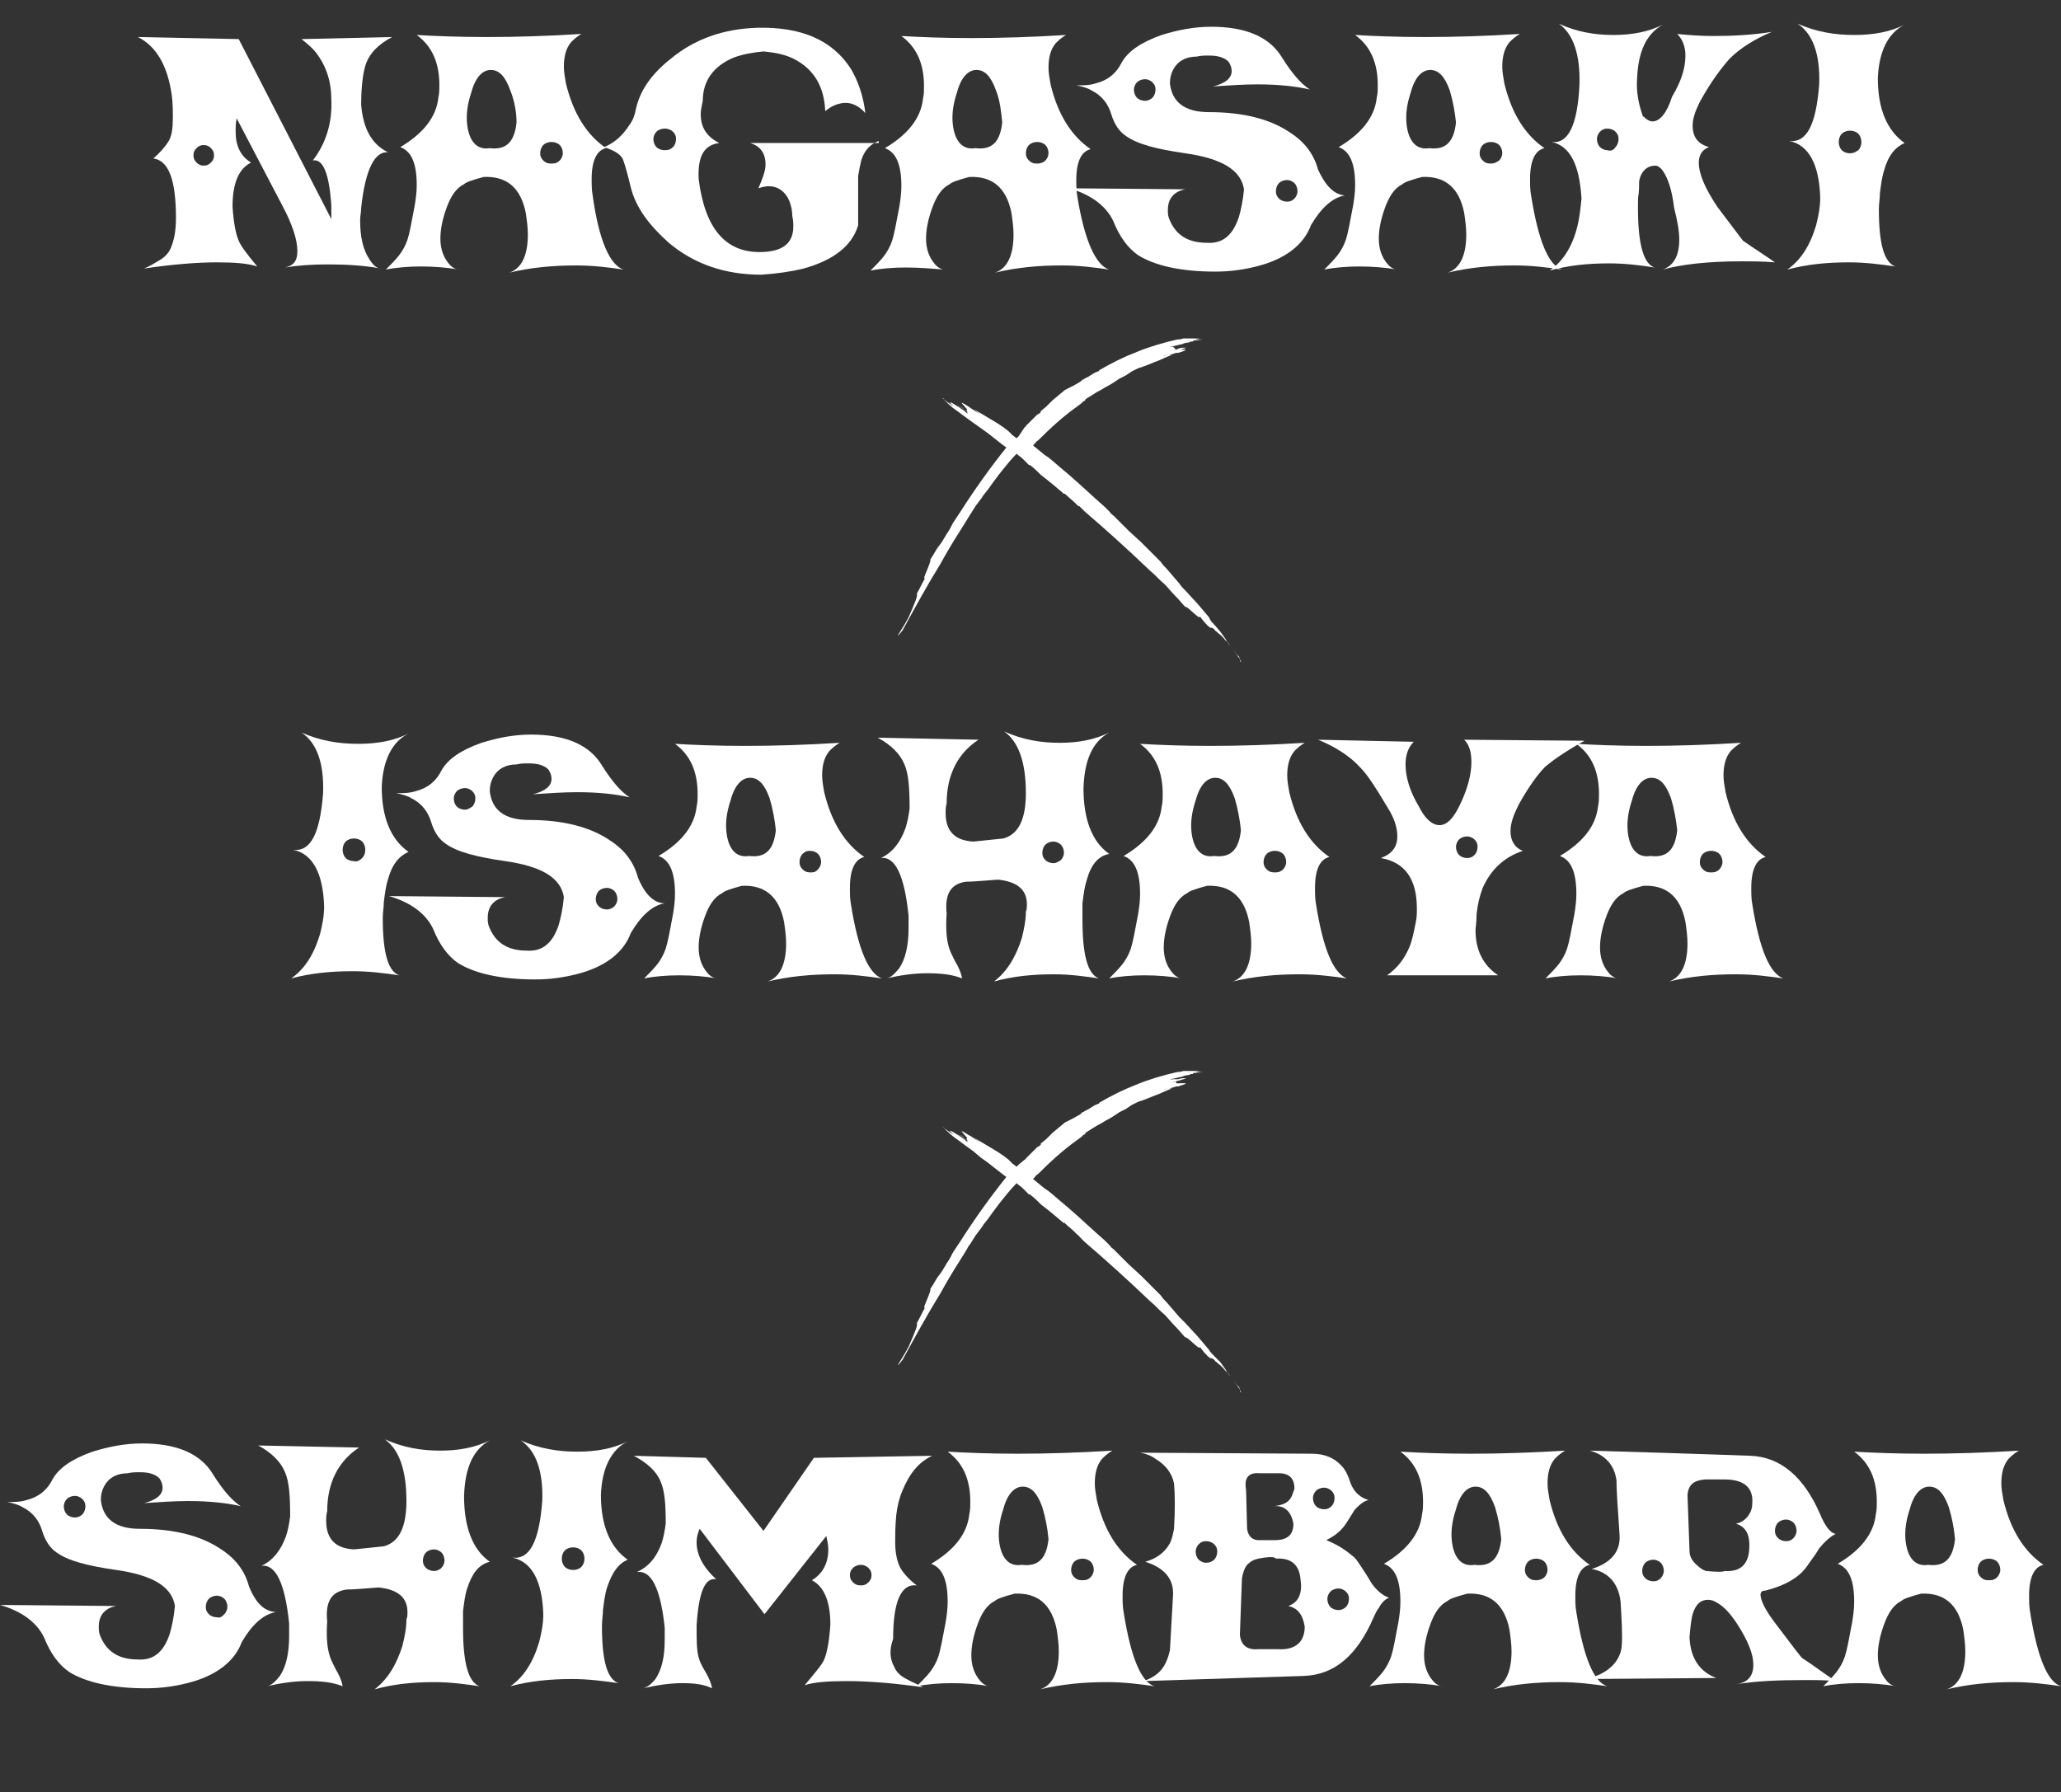 <?xml version="1.0" encoding="utf-8"?>
<!-- Generator: Adobe Illustrator 26.0.3, SVG Export Plug-In . SVG Version: 6.00 Build 0)  -->
<svg version="1.1" id="レイヤー_1" xmlns="http://www.w3.org/2000/svg" xmlns:xlink="http://www.w3.org/1999/xlink" x="0px"
	 y="0px" viewBox="0 0 200.3 174.2" style="enable-background:new 0 0 200.3 174.2;" xml:space="preserve">
<rect x="0" y="0" width="200.3" height="174.2" fill="#333333" stroke="none"/>
<style type="text/css">
	.st0{fill:#FFFFFF;}
	.st1{enable-background:new    ;}
</style>
<path class="st0" d="M120.6,64.2l-1-1.4c-0.2-0.2-0.4-0.5-0.5-0.7l-0.5-0.7l-0.6-0.7c-0.2-0.2-0.4-0.4-0.5-0.7l-1.1-1.3l-1.2-1.3
	c-0.2-0.2-0.4-0.4-0.6-0.7l-0.6-0.7l-0.6-0.7c-0.2-0.2-0.4-0.4-0.6-0.7l-1.2-1.2l-0.7-0.7l-1.2-1.1l-1.5-1.5
	c-0.2-0.1-0.3-0.3-0.4-0.4l-0.4-0.4l-0.9-0.8c-1.2-1.1-2.4-2.2-3.5-3.1c-0.6-0.5-1-0.9-1.5-1.2l-1.1-0.9l0,0
	c0.2-0.2,0.3-0.4,0.5-0.5c1.2-1.2,2.4-2.3,3.8-3.3l0.4-0.3l0.2-0.2c0.1,0,0.2-0.1,0.2-0.2l0.8-0.5c0.3-0.2,0.5-0.3,0.7-0.4l0.5-0.3
	l0.2-0.1l0.5-0.3l0.3-0.2l0.3-0.2l0.6-0.3l0.3-0.2l0.3-0.2l0.6-0.3l0.3-0.1c0.1,0,0.2-0.1,0.3-0.1l1-0.4c0.6-0.2,1.1-0.5,1.7-0.7
	l-0.4,0c-0.2,0-0.3,0.1-0.4,0.1c0.2-0.1,0.3-0.1,0.5-0.1l0.4-0.1l0.3-0.1h0.2c1.3-0.4,0.6-0.3,0-0.3c-0.2,0-0.2,0-0.2,0s0-0.1-0.3,0
	l0.3-0.1h0.2l0.6-0.1c-0.2,0-0.4,0-0.6,0.1l-0.4,0.2h-0.1h0.3l0.4-0.1l0.6-0.2c-0.3,0-0.5,0-0.8,0.1l-0.3,0l-0.2-0.2
	c-0.1,0-0.2,0.1-0.2,0c0.4-0.1,0.9-0.2,1.3-0.3c-0.2,0-0.4,0-0.6,0.1l0.9-0.2c0.1,0,0.2,0,0.3-0.1h0.2c0.1-0.1,0.1-0.1,0-0.1h-0.2
	c-0.1,0-0.3,0-0.4,0.1l0.2-0.1h0.2h0.4c0.3-0.1,0.6-0.1,0.8-0.1l0,0c-0.2,0-0.6,0-0.8,0.1l0.8-0.1h-0.2c-0.2,0-0.4,0-0.6,0l0.5-0.1
	H115c-0.3,0.1-0.5,0.1-0.6,0.1c-1.3,0.3-2.7,0.7-3.9,1.2c-1.3,0.5-2.5,1.1-3.7,1.8c0,0.1,0.2,0-0.1,0.1s-0.6,0.3-0.9,0.5l-0.4,0.2
	c-0.1,0.1-0.1,0.1-0.2,0.1l-0.2,0.2v0l-0.7,0.4l-0.2,0.1l-0.2,0.1l-0.4,0.2l-0.6,0.5l-0.6,0.5l-0.3,0.3l-0.3,0.3l-0.6,0.5
	c0.1,0,0.1,0,0,0.1l-0.1,0.1l-0.2,0.1l-0.3,0.3c-0.2,0.2-0.4,0.4-0.6,0.6l-0.2,0.2c0,0.1-0.1,0.1-0.1,0.1L99,42.4l-0.2,0.2l-0.4-0.3
	l-0.2-0.2L98,41.9c-0.6-0.5-1.3-0.9-1.8-1.2l-1.5-0.9l0.6,0.5c-0.4-0.3-0.8-0.5-1.2-0.8c-1.1-0.7-0.5-0.2-0.2,0.2
	c0.3,0.2-0.2,0,0.2,0.4l-0.4-0.3l-0.4-0.3c0.2,0.1,0.3,0.2,0.4,0.3s0.4,0.3,0.3,0.3c-0.3-0.2-0.7-0.5-1-0.7c0.2,0.2,0.4,0.3,0.6,0.4
	c0.3,0.2,0.5,0.4,0.4,0.4c-0.3-0.3-0.6-0.5-1-0.7l0.5,0.3c-1-0.7-1.6-1-0.8-0.3c-0.3-0.2-0.8-0.5-1.1-0.8l0,0l0.6,0.4l-0.6-0.4
	c0.1,0,0.1,0,0.1,0.1l0.4,0.3l-0.4-0.3c0.1,0.1,0.2,0.2,0.3,0.3c0.4,0.4,0.8,0.7,1.1,0.9l0.4,0.3l0.4,0.3l0.7,0.5l0.7,0.5l0.7,0.5
	l1.4,1.1l0.4,0.3c-1.6,2-3.1,4.1-4.5,6.3l-0.6,0.9c-0.2,0.3-0.3,0.6-0.5,0.9c-0.3,0.4-0.5,0.9-0.9,1.4s-0.6,1-0.9,1.4
	c0.1,0-0.1,0.5-0.3,1s-0.4,0.9-0.2,0.8c-0.3,0.5-0.5,1-0.8,1.5c0.1,0.2-0.1,0.7-0.8,2.3c-0.3,0.6-0.9,1.5-1,1.7
	c-0.2,0.4,0.6-0.7,0.4-0.4c1.2-2.2,2.4-4.4,3.7-6.5c0.6-1.1,1.2-2.1,1.9-3.2c0.2-0.3,0.3-0.5,0.5-0.8s0.3-0.5,0.5-0.8l0.5-0.8
	l0.6-0.8l0.2-0.3l0.4-0.5l0.5-0.7l0.6-0.8c0.5-0.6,1-1.3,1.7-2c0.2,0.2,0.4,0.3,0.6,0.5c0.2,0.2,0.4,0.4,0.6,0.6h0.1
	c0.4,0.3,0.8,0.7,1.1,1c0.8,0.6,1.5,1.2,2.2,1.8c0,0,0,0,0.1,0c0.3,0.3,0.7,0.6,1.1,1l0.2,0.2c0,0,0.1,0,0.1,0
	c0.2,0.2,0.3,0.3,0.5,0.5c2.1,1.8,4.2,3.7,6.4,5.8c0.5,0.4,0.9,0.9,1.4,1.3c0.3,0.3,0.6,0.7,1,1.1s0.7,0.8,1,1.1
	c0.1-0.2,1.5,1.4,1.4,0.9c0.3,0.4,0.6,0.8,1,1.1c0.2,0,0.4,0.1,0.5,0.3c0.2,0.1,0.3,0.3,0.5,0.4l0.3,0.3c0.1,0.1,0.2,0.3,0.4,0.4
	c0.4,0.5,0.9,1.3,1.1,1.4C120.9,64.9,120.3,64,120.6,64.2z"/>
<path class="st0" d="M120.6,135.2l-1-1.4c-0.2-0.2-0.4-0.5-0.5-0.7l-0.5-0.7l-0.6-0.6c-0.2-0.2-0.4-0.4-0.5-0.6l-1.1-1.3l-1.2-1.3
	c-0.2-0.2-0.4-0.4-0.6-0.6l-0.6-0.7l-0.6-0.7c-0.2-0.2-0.4-0.4-0.6-0.7l-1.2-1.2l-0.7-0.7l-1.2-1.1l-1.5-1.5
	c-0.2-0.1-0.3-0.3-0.4-0.4l-0.4-0.4l-0.9-0.8c-1.2-1.1-2.4-2.2-3.5-3.1c-0.6-0.5-1-0.9-1.5-1.2l-1.1-0.9l0,0
	c0.2-0.2,0.3-0.4,0.5-0.5c1.2-1.2,2.4-2.3,3.8-3.3l0.4-0.3l0.2-0.2c0.1,0,0.2-0.1,0.2-0.2l0.8-0.5c0.3-0.2,0.5-0.3,0.7-0.4l0.5-0.3
	l0.2-0.1l0.5-0.3l0.3-0.2l0.3-0.2l0.6-0.3l0.3-0.2l0.3-0.2l0.6-0.3l0.3-0.1c0.1,0,0.2-0.1,0.3-0.1l1-0.4c0.6-0.2,1.1-0.5,1.7-0.7
	h-0.4c-0.2,0-0.3,0.1-0.4,0.1c0.2-0.1,0.3-0.1,0.5-0.1l0.4-0.1l0.3-0.1h0.2c1.3-0.4,0.6-0.3,0-0.3c-0.2,0-0.2,0-0.2-0.1s0-0.1-0.3,0
	l0.3-0.1l0.2-0.1l0.6-0.1c-0.2,0-0.4,0-0.6,0.1l-0.4,0.2h-0.1l0.3-0.1l0.4-0.1l0.6-0.2c-0.3,0-0.5,0-0.8,0.1h-0.3l-0.2,0
	c-0.1,0-0.2,0.1-0.2,0c0.4-0.1,0.9-0.2,1.3-0.3c-0.2,0-0.4,0-0.6,0.1l0.9-0.2c0.1,0,0.2,0,0.3-0.1h0.2c0.1-0.1,0.1-0.1,0-0.1h-0.2
	c-0.1,0-0.3,0-0.4,0.1l0.2-0.1h0.2h0.4c0.3-0.1,0.6-0.1,0.8-0.1l0,0c-0.2,0-0.6,0-0.8,0.1l0.8-0.1h-0.2c-0.2,0-0.4,0-0.6,0l0.5-0.1
	H115c-0.3,0.1-0.5,0.1-0.6,0.1c-1.3,0.3-2.7,0.7-3.9,1.2c-1.3,0.5-2.5,1.1-3.7,1.8c0,0.1,0.2,0-0.1,0.1s-0.6,0.3-0.9,0.5l-0.4,0.2
	c-0.1,0.1-0.1,0.1-0.2,0.1l-0.2,0.2l0,0l-0.7,0.4l-0.2,0.1l-0.2,0.1l-0.4,0.2l-0.6,0.5l-0.6,0.5l-0.3,0.3l-0.3,0.3l-0.6,0.5
	c0.1,0,0.1,0,0,0.1l-0.1,0.1l-0.2,0.1l-0.3,0.3c-0.2,0.2-0.4,0.4-0.6,0.6l-0.2,0.2c0,0.1-0.1,0.1-0.1,0.1l-0.6,0.5l-0.2,0.2
	l-0.4-0.3l-0.2-0.2l-0.2-0.2c-0.6-0.5-1.3-0.9-1.8-1.2l-1.5-0.9l0.6,0.5c-0.4-0.3-0.8-0.6-1.2-0.8c-1.1-0.7-0.5-0.2-0.2,0.2
	c0.3,0.2-0.2,0,0.2,0.4l-0.4-0.3l-0.4-0.3c0.2,0.1,0.3,0.2,0.4,0.3s0.4,0.3,0.3,0.3c-0.3-0.2-0.7-0.5-1-0.7c0.2,0.2,0.4,0.3,0.6,0.4
	c0.3,0.2,0.5,0.4,0.4,0.4c-0.3-0.3-0.6-0.5-1-0.7l0.5,0.3c-1-0.7-1.6-1-0.8-0.3c-0.3-0.2-0.8-0.5-1.1-0.8l0,0l0.6,0.4l-0.6-0.4
	c0.1,0,0.1,0.1,0.1,0.1l0.4,0.3l-0.4-0.3c0.1,0.1,0.2,0.2,0.3,0.3c0.4,0.4,0.8,0.7,1.1,0.9l0.4,0.3l0.4,0.3l0.7,0.5l0.7,0.6l0.7,0.5
	l1.4,1.1l0.4,0.3c-1.6,2-3.1,4.1-4.5,6.3l-0.6,0.9c-0.2,0.3-0.3,0.6-0.5,0.9c-0.3,0.4-0.5,0.9-0.9,1.4s-0.6,1-0.9,1.4
	c0.1,0-0.1,0.5-0.3,1s-0.4,0.9-0.2,0.8c-0.3,0.5-0.5,1-0.8,1.5c0.1,0.2-0.1,0.7-0.8,2.3c-0.3,0.6-0.9,1.5-1,1.7
	c-0.2,0.4,0.6-0.7,0.4-0.4c1.2-2.2,2.4-4.4,3.7-6.5c0.6-1.1,1.2-2.1,1.9-3.2c0.2-0.3,0.3-0.5,0.5-0.8s0.3-0.6,0.5-0.8l0.5-0.8
	l0.6-0.8l0.2-0.3l0.4-0.5l0.5-0.7l0.6-0.8c0.5-0.6,1-1.3,1.7-2c0.2,0.2,0.4,0.3,0.6,0.5c0.2,0.2,0.4,0.4,0.6,0.6h0.1
	c0.4,0.3,0.8,0.7,1.1,1c0.8,0.6,1.5,1.2,2.2,1.8c0-0.1,0-0.1,0.1,0c0.3,0.3,0.7,0.6,1.1,1l0.2,0.2c0,0,0.1,0,0.1,0.1
	c0.2,0.2,0.3,0.3,0.5,0.5c2.1,1.8,4.2,3.7,6.4,5.8c0.5,0.4,0.9,0.9,1.4,1.3c0.3,0.3,0.6,0.7,1,1.1s0.7,0.8,1,1.1
	c0.1-0.2,1.5,1.4,1.4,0.9c0.3,0.4,0.6,0.8,1,1.1c0.2,0,0.4,0.1,0.5,0.3c0.2,0.1,0.3,0.3,0.5,0.4l0.3,0.3c0.1,0.1,0.2,0.3,0.4,0.4
	c0.4,0.5,0.9,1.3,1.1,1.4C120.9,135.9,120.3,135,120.6,135.2z"/>
<g class="st1">
	<path class="st0" d="M28.9,24.4c0-1.1-0.5-2.6-1.4-4.3L23,11.5c-0.1,0.5-0.1,0.9-0.1,1.3c0,1.4,0.5,2.4,1.5,3
		c-1.2,0.6-1.8,2-1.8,4.3c0.1,1.5,0.3,2.6,0.6,3.3c0.2,0.5,0.8,1.3,1.8,2.5c-0.9-0.3-2.2-0.4-3.9-0.4c-2,0-4.4,0.2-7.1,0.6
		c0.5-0.2,1-0.5,1.5-0.8c0.5-0.3,0.9-0.7,1.1-1.2c0.3-0.7,0.5-1.6,0.5-2.9c0-3.7-0.7-5.6-2.2-5.8c0.7-0.6,1.2-1.2,1.5-1.7
		s0.4-1.3,0.4-2.3c0-0.5,0-1.3-0.1-2.1c-0.4-2.9-1.5-4.8-3.3-5.7l9.8,0.2l9,17.5c0-0.4,0-0.8,0-1.3c-0.2-3.1-0.8-4.6-1.8-4.4
		c1.3-1.7,1.9-3.7,1.8-5.9c0-1.8-0.5-3.3-1.5-4.6c-0.4-0.5-0.9-0.9-1.4-1.3l8.8-0.2c-1.3,0.7-2.1,1.5-2.5,2.5
		c-0.3,0.8-0.5,2.2-0.5,4.1c0.2,2.3,1,3.8,2.6,4.6c-1.3-0.1-2.2,1.7-2.6,5.4c0,0.4-0.1,0.8-0.1,1.2c0,1.7,0.3,2.9,0.9,3.8
		c0.3,0.5,0.7,0.9,1.1,0.9c-1.6-0.3-3.3-0.4-5.2-0.4c-1.5,0-2.9,0.1-4.1,0.3C28.6,25.8,28.9,25.3,28.9,24.4z M20.5,15.8
		c0.2-0.2,0.3-0.4,0.3-0.7s-0.1-0.5-0.3-0.7c-0.2-0.2-0.4-0.3-0.7-0.3c-0.3,0-0.5,0.1-0.7,0.3c-0.2,0.2-0.3,0.4-0.3,0.7
		s0.1,0.5,0.3,0.7c0.2,0.2,0.4,0.3,0.7,0.3C20.1,16.1,20.3,16,20.5,15.8z"/>
	<path class="st0" d="M60.6,26.2c-1.4-0.2-2.9-0.4-4.6-0.4c-2.3,0-4.4,0.2-6.5,0.7c1.2-0.4,1.8-1.7,1.8-3.7c0-0.7-0.1-1.4-0.2-2.1
		c-0.5-2.5-1.9-3.6-4.1-3.5c-1.1,0.3-1.7,0.5-1.9,0.7c-0.8,0.4-1.3,1.2-1.7,2.3c-0.4,1.1-0.6,2.1-0.6,3c0,1,0.3,1.8,0.8,2.4
		c0.3,0.4,0.7,0.6,1,0.6c-1.2-0.2-2.4-0.3-3.7-0.3c-1.2,0-2.4,0.1-3.4,0.3c0.5-0.5,0.9-0.9,1.3-1.4c0.3-0.4,0.6-0.9,0.8-1.5
		c0.2-0.6,0.4-1.7,0.7-3.3c0.1-0.6,0.2-1.3,0.2-2c0-2.1-0.5-3.3-1.6-3.7c2.2-1.3,3.5-2.9,3.7-4.8c0.1-0.4,0.1-0.9,0.1-1.2
		c0-2.2-0.7-3.8-2.2-4.9c1.7,0.1,4,0.2,6.8,0.2c2.9,0,6-0.1,9.2-0.3c-0.5,0.3-0.8,0.6-1,0.8c-0.5,0.6-0.7,1.4-0.7,2.4
		c0,0.5,0.1,1,0.2,1.6c0.7,2.9,2,5,3.9,6.3c-0.9,0.2-1.4,1.2-1.4,3c0,0.5,0,1.1,0.1,1.6C58.2,23.4,59.3,25.8,60.6,26.2z M49.6,8.8
		c-0.5-1.4-1.1-2-1.9-2c-0.8,0-1.5,0.7-1.9,2.2c-0.4,1.2-0.5,2.2-0.4,3.1c0.2,1.7,1,2.5,2.2,2.3c1.6,0.2,2.4-0.6,2.6-2.5
		C50.2,10.9,50,9.8,49.6,8.8z M54.4,15.6c0.2-0.2,0.3-0.5,0.3-0.7c0-0.3-0.1-0.6-0.3-0.8c-0.2-0.2-0.5-0.3-0.8-0.3s-0.6,0.1-0.8,0.3
		c-0.2,0.2-0.3,0.5-0.3,0.8c0,0.3,0.1,0.5,0.3,0.7c0.2,0.2,0.4,0.3,0.8,0.3S54.2,15.8,54.4,15.6z"/>
	<path class="st0" d="M85.4,13.7c-0.8,0.3-1.4,0.9-1.7,1.9c-0.1,0.4-0.2,0.9-0.3,1.5v4.8c-0.6,2-2.4,3.4-5.3,4.2
		c-1.2,0.3-2.6,0.5-4.1,0.6c-3.5,0-6.5-1-9-3.1c-1.9-1.7-3.2-3.4-3.7-5.4c-0.4-1.7-0.7-2.6-0.8-2.8c-0.3-0.5-0.9-0.8-1.8-1.1
		c1-0.4,1.8-1.1,2.5-2.2c0.3-0.4,0.5-0.9,0.6-1.5c0.4-1.8,1.5-3.4,3.4-4.9c2.3-1.9,5.1-2.9,8.4-3c4.3-0.1,7.3,1.2,9.1,4
		c0.7,1.2,1.2,2.6,1.4,4.3c-0.5-0.6-1.2-1-1.9-1c-0.7,0-1.4,0.3-2,0.8c-0.1-2.4-1.1-4.1-3.1-5.1c-0.8-0.4-1.8-0.6-2.9-0.7
		c-1.1,0.1-2.1,0.3-2.9,0.6c-1.9,0.8-3,2.2-3,4.2c-0.1,0.5-0.2,0.9-0.2,1.3c0,1.3,0.6,2.2,1.8,2.8c-1.5,0.2-2.1,1.3-2,3.5
		c0.6,4.8,2.6,7.1,5.9,7.1c2.2,0,3.3-0.8,3.3-2.5c0-0.2,0-0.6-0.1-1c0-0.5-0.1-1-0.3-1.5c-0.4-0.9-1.1-1.4-2-1.4
		c-0.3,0-0.7,0.1-1,0.2c0.4-0.9,0.7-1.7,0.7-2.3c0-1.1-0.5-1.8-1.5-2.1H85.4z M65.4,14.3c0.2-0.2,0.3-0.5,0.3-0.8
		c0-0.3-0.1-0.5-0.3-0.7s-0.5-0.3-0.8-0.3c-0.3,0-0.6,0.1-0.8,0.3s-0.3,0.5-0.3,0.7c0,0.3,0.1,0.6,0.3,0.8s0.5,0.3,0.8,0.3
		C65,14.6,65.2,14.5,65.4,14.3z"/>
	<path class="st0" d="M107.8,26.2c-1.4-0.2-2.9-0.4-4.6-0.4c-2.3,0-4.4,0.2-6.5,0.7c1.2-0.4,1.8-1.7,1.8-3.7c0-0.7-0.1-1.4-0.2-2.1
		c-0.5-2.5-1.9-3.6-4.1-3.5c-1.1,0.3-1.7,0.5-1.9,0.7c-0.8,0.4-1.3,1.2-1.7,2.3c-0.4,1.1-0.6,2.1-0.6,3c0,1,0.3,1.8,0.8,2.4
		c0.3,0.4,0.7,0.6,1,0.6C90.5,26.1,89.3,26,88,26c-1.2,0-2.4,0.1-3.4,0.3c0.5-0.5,0.9-0.9,1.3-1.4c0.3-0.4,0.6-0.9,0.8-1.5
		c0.2-0.6,0.4-1.7,0.7-3.3c0.1-0.6,0.2-1.3,0.2-2c0-2.1-0.5-3.3-1.6-3.7c2.2-1.3,3.5-2.9,3.7-4.8c0.1-0.4,0.1-0.9,0.1-1.2
		c0-2.2-0.7-3.8-2.2-4.9c1.7,0.1,4,0.2,6.8,0.2c2.9,0,6-0.1,9.2-0.3c-0.5,0.3-0.8,0.6-1,0.8c-0.5,0.6-0.7,1.4-0.7,2.4
		c0,0.5,0.1,1,0.2,1.6c0.7,2.9,2,5,3.9,6.3c-0.9,0.2-1.4,1.2-1.4,3c0,0.5,0,1.1,0.1,1.6C105.4,23.4,106.5,25.8,107.8,26.2z
		 M96.8,8.8c-0.5-1.4-1.1-2-1.9-2c-0.8,0-1.5,0.7-1.9,2.2c-0.4,1.2-0.5,2.2-0.4,3.1c0.2,1.7,1,2.5,2.2,2.3c1.6,0.2,2.4-0.6,2.6-2.5
		C97.3,10.9,97.2,9.8,96.8,8.8z M101.6,15.6c0.2-0.2,0.3-0.5,0.3-0.7c0-0.3-0.1-0.6-0.3-0.8c-0.2-0.2-0.5-0.3-0.8-0.3
		c-0.3,0-0.6,0.1-0.8,0.3c-0.2,0.2-0.3,0.5-0.3,0.8c0,0.3,0.1,0.5,0.3,0.7c0.2,0.2,0.4,0.3,0.8,0.3
		C101.1,15.9,101.4,15.8,101.6,15.6z"/>
	<path class="st0" d="M130.7,19c-1.2,0.2-2.3,1.2-3.3,2.9c-0.7,1.9-2.5,3.3-5.3,4c-1.2,0.3-2.5,0.5-4,0.5c-3.4,0-5.9-0.6-7.5-1.6
		c-1-0.7-1.8-1.8-2.4-3.3c-0.7-1.5-2.2-2.6-4.3-3.2l11.3,0.1c-1.1,0.2-1.7,0.9-1.7,2c0,0.3,0,0.5,0.1,0.8c0.6,1.6,1.8,2.4,3.7,2.4
		c1.5,0.1,2.5-0.7,3.1-2.5c0.2-0.7,0.4-1.6,0.5-2.7c-0.3-1.9-2.2-3-5.7-3.5c-2.8-0.4-4.7-0.9-5.8-1.7c-0.6-0.4-1.1-1.1-1.4-2.1
		c-0.3-1-0.9-1.8-1.9-2.3c-0.5-0.3-1-0.4-1.5-0.5c0.6,0,1.3,0,1.9-0.2c1.2-0.3,2-1,2.5-2c0.6-1.1,1.9-2,3.9-2.7
		c1.6-0.5,3.2-0.8,4.8-0.8c3.4,0,5.7,1,6.9,3c1,1.6,1.9,2.6,2.7,3.1c-1.3-0.3-3-0.5-5.1-0.5c-1.3,0-2.8,0.1-4.3,0.2
		c1.2-0.3,1.8-0.8,1.8-1.5c0-0.3-0.1-0.6-0.3-0.9c-0.4-0.4-1-0.6-1.9-0.6c-0.4,0-0.8,0-1.2,0.1c-1.1,0-1.9,0.5-2.3,1.3
		c-0.2,0.4-0.3,0.8-0.3,1.3c0.2,1.8,1.4,2.8,3.8,2.8c3.4,0,6,0.7,7.9,2c1.4,0.9,2.3,2.1,2.7,3.6C128.9,18.2,129.7,18.9,130.7,19z
		 M112,9.5c0.2-0.2,0.3-0.5,0.3-0.8c0-0.3-0.1-0.5-0.3-0.7c-0.2-0.2-0.5-0.3-0.7-0.3c-0.3,0-0.6,0.1-0.8,0.3
		c-0.2,0.2-0.3,0.5-0.3,0.7c0,0.3,0.1,0.6,0.3,0.8s0.5,0.3,0.8,0.3C111.5,9.8,111.8,9.7,112,9.5z M125.8,19.3
		c0.2-0.2,0.3-0.5,0.3-0.7c0-0.3-0.1-0.6-0.3-0.8c-0.2-0.2-0.5-0.3-0.7-0.3c-0.3,0-0.6,0.1-0.8,0.3c-0.2,0.2-0.3,0.5-0.3,0.8
		c0,0.3,0.1,0.5,0.3,0.7s0.5,0.3,0.8,0.3C125.4,19.6,125.6,19.5,125.8,19.3z"/>
	<path class="st0" d="M151.8,26.2c-1.4-0.2-2.9-0.4-4.6-0.4c-2.3,0-4.4,0.2-6.5,0.7c1.2-0.4,1.8-1.7,1.8-3.7c0-0.7-0.1-1.4-0.2-2.1
		c-0.5-2.5-1.9-3.6-4.1-3.5c-1.1,0.3-1.7,0.5-1.9,0.7c-0.8,0.4-1.3,1.2-1.7,2.3s-0.6,2.1-0.6,3c0,1,0.3,1.8,0.8,2.4
		c0.3,0.4,0.7,0.6,1,0.6c-1.2-0.2-2.4-0.3-3.7-0.3c-1.2,0-2.4,0.1-3.4,0.3c0.5-0.5,0.9-0.9,1.3-1.4c0.3-0.4,0.6-0.9,0.8-1.5
		c0.2-0.6,0.4-1.7,0.7-3.3c0.1-0.6,0.2-1.3,0.2-2c0-2.1-0.5-3.3-1.6-3.7c2.2-1.3,3.5-2.9,3.7-4.8c0.1-0.4,0.1-0.9,0.1-1.2
		c0-2.2-0.7-3.8-2.2-4.9c1.7,0.1,4,0.2,6.8,0.2c2.9,0,6-0.1,9.2-0.3c-0.5,0.3-0.8,0.6-1,0.8c-0.5,0.6-0.7,1.4-0.7,2.4
		c0,0.5,0.1,1,0.2,1.6c0.7,2.9,2,5,3.9,6.3c-0.9,0.2-1.4,1.2-1.4,3c0,0.5,0,1.1,0.1,1.6C149.5,23.4,150.5,25.8,151.8,26.2z
		 M140.9,8.8c-0.5-1.4-1.1-2-1.9-2c-0.8,0-1.5,0.7-1.9,2.2c-0.4,1.2-0.5,2.2-0.4,3.1c0.2,1.7,1,2.5,2.2,2.3c1.6,0.2,2.4-0.6,2.6-2.5
		C141.4,10.9,141.2,9.8,140.9,8.8z M145.7,15.6c0.2-0.2,0.3-0.5,0.3-0.7c0-0.3-0.1-0.6-0.3-0.8c-0.2-0.2-0.5-0.3-0.8-0.3
		c-0.3,0-0.6,0.1-0.8,0.3c-0.2,0.2-0.3,0.5-0.3,0.8c0,0.3,0.1,0.5,0.3,0.7c0.2,0.2,0.4,0.3,0.8,0.3
		C145.2,15.9,145.4,15.8,145.7,15.6z"/>
	<path class="st0" d="M169.4,23.4c1,0.7,2.1,1.4,3.1,2.1c-1.2-0.1-2.3-0.1-3.3-0.1c-3.2,0-5.8,0.3-7.6,0.8c1.1-0.4,1.6-1.4,1.6-2.9
		c0-0.9-0.2-1.9-0.5-3.1c-0.2-1.7-0.6-2.9-1.1-3.6c-0.2-0.3-0.5-0.5-0.7-0.5c-0.8,0-1.4,0.5-1.6,1.5c0,0.5,0,1.1-0.1,1.6
		c-0.1,4.1,0.4,6.4,1.6,6.8c-1.3-0.2-2.8-0.4-4.4-0.4c-2.1,0-4,0.2-5.8,0.7c1.3-0.9,2.2-2.3,2.7-4.3c0.2-0.8,0.3-1.7,0.4-2.7
		c-0.2-3.3-1.1-5.1-2.9-5.5c1.6,0.2,2.5-1.6,2.7-5.5c0.1-3-0.6-5-2-6c1.7,0.8,3.5,1.1,5.3,1.1c1.8,0,3.4-0.3,4.8-1
		c-1.6,0.9-2.4,2.6-2.5,5.3c-0.1,1.3,0.2,2.6,0.6,3.7c0,0,0,0,0-0.1c0.3,0.3,0.6,0.5,0.9,0.5c0.7,0,1.4-0.8,1.9-2.4
		c0.9-1.5,1.3-2.8,1.3-4c0-0.9-0.3-1.6-0.8-2.1c1,0.1,2.2,0.2,3.5,0.2c1.9,0,3.8-0.1,5.7-0.4c-1.7,0.7-3.1,1.6-4.1,2.6
		c-0.8,0.9-1.8,2.2-2.9,4.2c-0.4,0.8-0.7,1.6-0.7,2.3c0,1.1,0.5,1.8,1.6,2.1c-0.6,0.2-1,0.7-1,1.5c0,1.1,0.6,2.5,1.8,4.3
		C168.5,22.2,169.3,23.3,169.4,23.4z M157,14.3c0.2-0.2,0.3-0.5,0.3-0.8c0-0.3-0.1-0.5-0.3-0.7c-0.2-0.2-0.5-0.3-0.8-0.3
		c-0.3,0-0.5,0.1-0.7,0.3s-0.3,0.5-0.3,0.7c0,0.3,0.1,0.6,0.3,0.8s0.5,0.3,0.7,0.3C156.6,14.7,156.8,14.6,157,14.3z"/>
	<path class="st0" d="M183.1,16.6c-0.2,0.6-0.3,1.4-0.4,2.2c0,0.5-0.1,1-0.1,1.5c0,3.4,0.5,5.2,1.6,5.6c-1.4-0.2-2.9-0.4-4.5-0.4
		c-2.2,0-4.1,0.2-6,0.7c1.3-0.9,2.2-2.3,2.8-4.3c0.2-0.8,0.4-1.7,0.4-2.7c-0.1-3.2-1.1-5.1-3-5.5c1.7,0.2,2.6-1.6,2.9-5.5
		c0.1-2.9-0.6-4.9-2.1-5.9c1.8,0.8,3.6,1.1,5.5,1.1c1.9,0,3.5-0.3,4.9-1c-1.6,0.8-2.5,2.6-2.6,5.2c0,3,0.9,5.1,2.6,6.3
		C184.2,14.3,183.5,15.1,183.1,16.6z M180.6,14.6c0.2-0.2,0.3-0.5,0.3-0.8c0-0.3-0.1-0.6-0.3-0.8c-0.2-0.2-0.5-0.3-0.8-0.3
		c-0.3,0-0.6,0.1-0.8,0.3c-0.2,0.2-0.3,0.5-0.3,0.8c0,0.3,0.1,0.6,0.3,0.8c0.2,0.2,0.5,0.3,0.8,0.3
		C180.1,14.9,180.3,14.8,180.6,14.6z"/>
</g>
<g class="st1">
	<path class="st0" d="M37.7,85.5c-0.2,0.6-0.3,1.4-0.4,2.2c0,0.5-0.1,1-0.1,1.5c0,3.4,0.5,5.2,1.6,5.6c-1.4-0.2-2.9-0.4-4.5-0.4
		c-2.2,0-4.1,0.2-6,0.7c1.3-0.9,2.2-2.3,2.8-4.3c0.2-0.8,0.4-1.7,0.4-2.7c-0.1-3.2-1.1-5.1-3-5.5c1.7,0.2,2.6-1.6,2.9-5.5
		c0.1-2.9-0.6-4.9-2.1-5.9c1.8,0.8,3.6,1.1,5.5,1.1c1.9,0,3.5-0.3,4.9-1c-1.6,0.8-2.5,2.6-2.6,5.2c0,3,0.9,5.1,2.6,6.3
		C38.8,83.2,38.1,84,37.7,85.5z M35.2,83.4c0.2-0.2,0.3-0.5,0.3-0.8c0-0.3-0.1-0.6-0.3-0.8s-0.5-0.3-0.8-0.3c-0.3,0-0.6,0.1-0.8,0.3
		c-0.2,0.2-0.3,0.5-0.3,0.8c0,0.3,0.1,0.6,0.3,0.8c0.2,0.2,0.5,0.3,0.8,0.3C34.7,83.8,35,83.6,35.2,83.4z"/>
	<path class="st0" d="M64.6,87.8c-1.2,0.2-2.3,1.2-3.3,2.9c-0.7,1.9-2.5,3.3-5.3,4c-1.2,0.3-2.5,0.5-4,0.5c-3.4,0-5.9-0.6-7.5-1.6
		c-1-0.7-1.8-1.8-2.4-3.3c-0.7-1.5-2.2-2.6-4.3-3.2l11.3,0.1c-1.1,0.2-1.7,0.9-1.7,2c0,0.3,0,0.5,0.1,0.8c0.6,1.6,1.8,2.4,3.7,2.4
		c1.5,0.1,2.5-0.7,3.1-2.5c0.2-0.7,0.4-1.6,0.5-2.7c-0.3-1.9-2.2-3-5.7-3.5c-2.8-0.4-4.7-0.9-5.8-1.7c-0.6-0.4-1.1-1.1-1.4-2.1
		c-0.3-1-0.9-1.8-1.9-2.3c-0.5-0.3-1-0.4-1.5-0.5c0.6,0,1.3,0,1.9-0.2c1.2-0.3,2-1,2.5-2c0.6-1.1,1.9-2,3.9-2.7
		c1.6-0.5,3.2-0.8,4.8-0.8c3.4,0,5.7,1,6.9,3c1,1.6,1.9,2.6,2.7,3.1c-1.3-0.3-3-0.5-5.1-0.5c-1.3,0-2.8,0.1-4.3,0.2
		c1.2-0.3,1.8-0.8,1.8-1.5c0-0.3-0.1-0.6-0.3-0.9c-0.4-0.4-1-0.6-1.9-0.6c-0.4,0-0.8,0-1.2,0.1c-1.1,0-1.9,0.5-2.3,1.3
		c-0.2,0.4-0.3,0.8-0.3,1.3c0.2,1.8,1.4,2.8,3.8,2.8c3.4,0,6,0.7,7.9,2c1.4,0.9,2.3,2.1,2.7,3.6C62.7,87,63.6,87.8,64.6,87.8z
		 M45.9,78.4c0.2-0.2,0.3-0.5,0.3-0.8c0-0.3-0.1-0.5-0.3-0.7c-0.2-0.2-0.5-0.3-0.7-0.3c-0.3,0-0.6,0.1-0.8,0.3
		c-0.2,0.2-0.3,0.5-0.3,0.7c0,0.3,0.1,0.6,0.3,0.8s0.5,0.3,0.8,0.3C45.4,78.7,45.6,78.6,45.9,78.4z M59.7,88.1
		c0.2-0.2,0.3-0.5,0.3-0.7c0-0.3-0.1-0.6-0.3-0.8c-0.2-0.2-0.5-0.3-0.7-0.3c-0.3,0-0.6,0.1-0.8,0.3c-0.2,0.2-0.3,0.5-0.3,0.8
		c0,0.3,0.1,0.5,0.3,0.7s0.5,0.3,0.8,0.3C59.2,88.4,59.5,88.3,59.7,88.1z"/>
	<path class="st0" d="M85.7,95.1c-1.4-0.2-2.9-0.4-4.6-0.4c-2.3,0-4.4,0.2-6.5,0.7c1.2-0.4,1.8-1.7,1.8-3.7c0-0.7-0.1-1.4-0.2-2.1
		c-0.5-2.5-1.9-3.6-4.1-3.5c-1.1,0.3-1.7,0.5-1.9,0.7c-0.8,0.4-1.3,1.2-1.7,2.3c-0.4,1.1-0.6,2.1-0.6,3c0,1,0.3,1.8,0.8,2.4
		c0.3,0.4,0.7,0.6,1,0.6c-1.2-0.2-2.4-0.3-3.7-0.3c-1.2,0-2.4,0.1-3.4,0.3c0.5-0.5,0.9-0.9,1.3-1.4c0.3-0.4,0.6-0.9,0.8-1.5
		c0.2-0.6,0.4-1.7,0.7-3.3c0.1-0.6,0.2-1.3,0.2-2c0-2.1-0.5-3.3-1.6-3.7c2.2-1.3,3.5-2.9,3.7-4.8c0.1-0.4,0.1-0.9,0.1-1.2
		c0-2.2-0.7-3.8-2.2-4.9c1.7,0.1,4,0.2,6.8,0.2c2.9,0,6-0.1,9.2-0.3c-0.5,0.3-0.8,0.6-1,0.8c-0.5,0.6-0.7,1.4-0.7,2.4
		c0,0.5,0.1,1,0.2,1.6c0.7,2.9,2,5,3.9,6.3c-0.9,0.2-1.4,1.2-1.4,3c0,0.5,0,1.1,0.1,1.6C83.4,92.3,84.4,94.6,85.7,95.1z M74.8,77.6
		c-0.5-1.4-1.1-2-1.9-2c-0.8,0-1.5,0.7-1.9,2.2c-0.4,1.2-0.5,2.2-0.4,3.1c0.2,1.7,1,2.5,2.2,2.3c1.6,0.2,2.4-0.6,2.6-2.5
		C75.3,79.7,75.1,78.6,74.8,77.6z M79.5,84.5c0.2-0.2,0.3-0.5,0.3-0.7c0-0.3-0.1-0.6-0.3-0.8c-0.2-0.2-0.5-0.3-0.8-0.3
		S78.2,82.8,78,83c-0.2,0.2-0.3,0.5-0.3,0.8c0,0.3,0.1,0.5,0.3,0.7c0.2,0.2,0.4,0.3,0.8,0.3S79.3,84.7,79.5,84.5z"/>
	<path class="st0" d="M105.6,85.6c-0.2,0.6-0.3,1.4-0.4,2.2c0,0.5,0,1,0,1.6c0,3.4,0.5,5.3,1.6,5.7c-1.4-0.2-2.8-0.4-4.4-0.4
		c-2.1,0-4,0.2-5.8,0.7c1.2-0.9,2.1-2.3,2.7-4.2c0.2-0.8,0.4-1.7,0.4-2.6c0.1-0.2,0.1-0.5,0.1-0.7c0-1.4-0.9-2.2-2.8-2.4
		c-1.4,0.1-2.4,0.2-3.1,0.2c-1.5,0.2-2.1,1.2-1.9,3.1c-0.1,1.5,0,2.5,0.2,3.2c0.1,0.4,0.3,0.8,0.6,1.4c0.3,0.5,0.6,1.1,0.7,1.7
		c-1-0.4-2.1-0.5-3.4-0.5c-1.3,0-2.7,0.2-3.9,0.5c0.4-0.1,0.8-0.5,1.2-1c0.6-0.9,0.9-2.2,0.9-3.9c0-0.4,0-0.8,0-1.2
		c-0.4-3.9-1.3-5.8-2.7-5.6c1.1-0.5,1.9-1.5,2.4-2.9c0.2-0.6,0.3-1.2,0.4-1.9c0-2-0.1-3.4-0.5-4.3c-0.4-1-1.3-1.9-2.6-2.6l9.8,0.2
		c-2,1.3-3.1,3.4-3.1,6.2c-0.1,0.3-0.1,0.7-0.1,0.9c0,1.8,0.9,2.7,2.7,2.8l2.9-0.3c1.5-0.4,2.2-1.9,2.2-4.4c0-3-0.7-5-2.1-6
		c1.8,0.8,3.5,1.1,5.4,1.1c1.8,0,3.4-0.3,4.8-1c-1.6,0.9-2.4,2.6-2.5,5.4c0,3,0.8,5.2,2.5,6.4C106.7,83.2,106,84.1,105.6,85.6z
		 M103.1,83.6c0.2-0.2,0.3-0.5,0.3-0.7c0-0.3-0.1-0.6-0.3-0.8c-0.2-0.2-0.5-0.3-0.7-0.3c-0.3,0-0.6,0.1-0.8,0.3
		c-0.2,0.2-0.3,0.5-0.3,0.8c0,0.3,0.1,0.5,0.3,0.7c0.2,0.2,0.5,0.3,0.8,0.3C102.6,83.9,102.8,83.8,103.1,83.6z"/>
	<path class="st0" d="M130.9,95.1c-1.4-0.2-2.9-0.4-4.6-0.4c-2.3,0-4.4,0.2-6.5,0.7c1.2-0.4,1.8-1.7,1.8-3.7c0-0.7-0.1-1.4-0.2-2.1
		c-0.5-2.5-1.9-3.6-4.1-3.5c-1.1,0.3-1.7,0.5-1.9,0.7c-0.8,0.4-1.3,1.2-1.7,2.3s-0.6,2.1-0.6,3c0,1,0.3,1.8,0.8,2.4
		c0.3,0.4,0.7,0.6,1,0.6c-1.2-0.2-2.4-0.3-3.7-0.3c-1.2,0-2.4,0.1-3.4,0.3c0.5-0.5,0.9-0.9,1.3-1.4c0.3-0.4,0.6-0.9,0.8-1.5
		c0.2-0.6,0.4-1.7,0.7-3.3c0.1-0.6,0.2-1.3,0.2-2c0-2.1-0.5-3.3-1.6-3.7c2.2-1.3,3.5-2.9,3.7-4.8c0.1-0.4,0.1-0.9,0.1-1.2
		c0-2.2-0.7-3.8-2.2-4.9c1.7,0.1,4,0.2,6.8,0.2c2.9,0,6-0.1,9.2-0.3c-0.5,0.3-0.8,0.6-1,0.8c-0.5,0.6-0.7,1.4-0.7,2.4
		c0,0.5,0.1,1,0.2,1.6c0.7,2.9,2,5,3.9,6.3c-0.9,0.2-1.4,1.2-1.4,3c0,0.5,0,1.1,0.1,1.6C128.6,92.3,129.6,94.6,130.9,95.1z
		 M120,77.6c-0.5-1.4-1.1-2-1.9-2c-0.8,0-1.5,0.7-1.9,2.2c-0.4,1.2-0.5,2.2-0.4,3.1c0.2,1.7,1,2.5,2.2,2.3c1.6,0.2,2.4-0.6,2.6-2.5
		C120.5,79.7,120.3,78.6,120,77.6z M124.7,84.5c0.2-0.2,0.3-0.5,0.3-0.7c0-0.3-0.1-0.6-0.3-0.8c-0.2-0.2-0.5-0.3-0.8-0.3
		c-0.3,0-0.6,0.1-0.8,0.3c-0.2,0.2-0.3,0.5-0.3,0.8c0,0.3,0.1,0.5,0.3,0.7c0.2,0.2,0.4,0.3,0.8,0.3
		C124.3,84.8,124.5,84.7,124.7,84.5z"/>
	<path class="st0" d="M150.2,74.5c-0.7,0.7-1.6,1.9-2.6,3.7c-0.5,1-0.8,1.8-0.8,2.6c0,0.9,0.4,1.6,1.2,1.9c-1.8,0.6-3.1,1.8-3.9,3.6
		c-0.3,0.8-0.5,1.6-0.6,2.6c0,0.8-0.1,1.3-0.1,1.5c0,1.9,0.7,3.4,2.2,4.4h-10.8c1-0.7,1.7-1.6,2.2-2.8c0.2-0.5,0.4-1.3,0.6-2.4
		c0.1-0.4,0.1-0.9,0.1-1.3c0-2.9-1.2-4.5-3.5-4.9c1.1-0.4,1.6-1.1,1.6-2.1c0-0.7-0.2-1.5-0.7-2.4c-1.2-2-2.1-3.5-2.9-4.3
		c-1-1.1-2.4-2-4.1-2.7l9.3,0.2c-0.5,0.5-0.8,1.2-0.8,2.2c0,1.2,0.4,2.6,1.3,4.1c0.6,1.2,1.3,1.8,2,1.8c0.7,0,1.3-0.6,1.9-1.8
		c0.8-1.6,1.2-3.1,1.2-4.3c0-1-0.2-1.7-0.7-2.2L154,72C152,73.1,150.8,74,150.2,74.5z M143.3,83.1c0.2-0.2,0.3-0.5,0.3-0.8
		c0-0.3-0.1-0.5-0.3-0.7s-0.5-0.3-0.7-0.3c-0.3,0-0.6,0.1-0.8,0.3c-0.2,0.2-0.3,0.5-0.3,0.7c0,0.3,0.1,0.6,0.3,0.8
		c0.2,0.2,0.5,0.3,0.8,0.3C142.9,83.4,143.1,83.3,143.3,83.1z"/>
	<path class="st0" d="M173.3,95.1c-1.4-0.2-2.9-0.4-4.6-0.4c-2.3,0-4.4,0.2-6.5,0.7c1.2-0.4,1.8-1.7,1.8-3.7c0-0.7-0.1-1.4-0.2-2.1
		c-0.5-2.5-1.9-3.6-4.1-3.5c-1.1,0.3-1.7,0.5-1.9,0.7c-0.8,0.4-1.3,1.2-1.7,2.3c-0.4,1.1-0.6,2.1-0.6,3c0,1,0.3,1.8,0.8,2.4
		c0.3,0.4,0.7,0.6,1,0.6c-1.2-0.2-2.4-0.3-3.7-0.3c-1.2,0-2.4,0.1-3.4,0.3c0.5-0.5,0.9-0.9,1.3-1.4c0.3-0.4,0.6-0.9,0.8-1.5
		c0.2-0.6,0.4-1.7,0.7-3.3c0.1-0.6,0.2-1.3,0.2-2c0-2.1-0.5-3.3-1.6-3.7c2.2-1.3,3.5-2.9,3.7-4.8c0.1-0.4,0.1-0.9,0.1-1.2
		c0-2.2-0.7-3.8-2.2-4.9c1.7,0.1,4,0.2,6.8,0.2c2.9,0,6-0.1,9.2-0.3c-0.5,0.3-0.8,0.6-1,0.8c-0.5,0.6-0.7,1.4-0.7,2.4
		c0,0.5,0.1,1,0.2,1.6c0.7,2.9,2,5,3.9,6.3c-0.9,0.2-1.4,1.2-1.4,3c0,0.5,0,1.1,0.1,1.6C171,92.3,172,94.6,173.3,95.1z M162.4,77.6
		c-0.5-1.4-1.1-2-1.9-2c-0.8,0-1.5,0.7-1.9,2.2c-0.4,1.2-0.5,2.2-0.4,3.1c0.2,1.7,1,2.5,2.2,2.3c1.6,0.2,2.4-0.6,2.6-2.5
		C162.9,79.7,162.7,78.6,162.4,77.6z M167.1,84.5c0.2-0.2,0.3-0.5,0.3-0.7c0-0.3-0.1-0.6-0.3-0.8s-0.5-0.3-0.8-0.3s-0.6,0.1-0.8,0.3
		c-0.2,0.2-0.3,0.5-0.3,0.8c0,0.3,0.1,0.5,0.3,0.7c0.2,0.2,0.4,0.3,0.8,0.3S166.9,84.7,167.1,84.5z"/>
</g>
<g class="st1">
	<path class="st0" d="M26.8,156.7c-1.2,0.2-2.3,1.2-3.3,2.9c-0.7,1.9-2.5,3.3-5.3,4c-1.2,0.3-2.5,0.5-4,0.5c-3.4,0-5.9-0.6-7.5-1.6
		c-1-0.7-1.8-1.8-2.4-3.3c-0.7-1.5-2.2-2.6-4.3-3.2l11.3,0.1c-1.1,0.2-1.7,0.9-1.7,2c0,0.3,0,0.5,0.1,0.8c0.6,1.6,1.8,2.4,3.7,2.4
		c1.5,0.1,2.5-0.7,3.1-2.5c0.2-0.7,0.4-1.6,0.5-2.7c-0.3-1.9-2.2-3-5.7-3.5c-2.8-0.4-4.7-0.9-5.8-1.7c-0.6-0.4-1.1-1.1-1.4-2.1
		c-0.3-1-0.9-1.8-1.9-2.3c-0.5-0.3-1-0.4-1.5-0.5c0.6,0,1.3,0,1.9-0.2c1.2-0.3,2-1,2.5-2c0.6-1.1,1.9-2,3.9-2.7
		c1.6-0.5,3.2-0.8,4.8-0.8c3.4,0,5.7,1,6.9,3c1,1.6,1.9,2.6,2.7,3.1c-1.3-0.3-3-0.5-5.1-0.5c-1.3,0-2.8,0.1-4.3,0.2
		c1.2-0.3,1.8-0.8,1.8-1.5c0-0.3-0.1-0.6-0.3-0.9c-0.4-0.4-1-0.6-1.9-0.6c-0.4,0-0.8,0-1.2,0.1c-1.1,0-1.9,0.5-2.3,1.3
		c-0.2,0.4-0.3,0.8-0.3,1.3c0.2,1.8,1.4,2.8,3.8,2.8c3.4,0,6,0.7,7.9,2c1.4,0.9,2.3,2.1,2.7,3.6C24.9,155.9,25.7,156.6,26.8,156.7z
		 M8,147.2c0.2-0.2,0.3-0.5,0.3-0.8c0-0.3-0.1-0.5-0.3-0.7c-0.2-0.2-0.5-0.3-0.7-0.3c-0.3,0-0.6,0.1-0.8,0.3
		c-0.2,0.2-0.3,0.5-0.3,0.7c0,0.3,0.1,0.6,0.3,0.8s0.5,0.3,0.8,0.3C7.5,147.5,7.8,147.4,8,147.2z M21.8,156.9
		c0.2-0.2,0.3-0.5,0.3-0.7c0-0.3-0.1-0.6-0.3-0.8c-0.2-0.2-0.5-0.3-0.7-0.3c-0.3,0-0.6,0.1-0.8,0.3c-0.2,0.2-0.3,0.5-0.3,0.8
		c0,0.3,0.1,0.5,0.3,0.7s0.5,0.3,0.8,0.3C21.4,157.3,21.6,157.1,21.8,156.9z"/>
	<path class="st0" d="M45.4,154.4c-0.2,0.6-0.3,1.4-0.4,2.2c0,0.5,0,1,0,1.6c0,3.4,0.5,5.3,1.6,5.7c-1.4-0.2-2.8-0.4-4.4-0.4
		c-2.1,0-4,0.2-5.8,0.7c1.2-0.9,2.1-2.3,2.7-4.2c0.2-0.8,0.4-1.7,0.4-2.6c0.1-0.2,0.1-0.5,0.1-0.7c0-1.4-0.9-2.2-2.8-2.4
		c-1.4,0.1-2.4,0.2-3.1,0.2c-1.5,0.2-2.1,1.2-1.9,3.1c-0.1,1.5,0,2.5,0.2,3.2c0.1,0.4,0.3,0.8,0.6,1.4c0.3,0.5,0.6,1.1,0.7,1.7
		c-1-0.4-2.1-0.5-3.4-0.5c-1.3,0-2.7,0.2-3.9,0.5c0.4-0.1,0.8-0.5,1.2-1c0.6-0.9,0.9-2.2,0.9-3.9c0-0.4,0-0.8,0-1.2
		c-0.4-3.9-1.3-5.8-2.7-5.6c1.1-0.5,1.9-1.5,2.4-2.9c0.2-0.6,0.3-1.2,0.4-1.9c0-2-0.1-3.4-0.5-4.3c-0.4-1-1.3-1.9-2.6-2.6l9.8,0.2
		c-2,1.3-3.1,3.4-3.1,6.2c-0.1,0.3-0.1,0.7-0.1,0.9c0,1.8,0.9,2.7,2.7,2.8l2.9-0.3c1.5-0.4,2.2-1.9,2.2-4.4c0-3-0.7-5-2.1-6
		c1.8,0.8,3.5,1.1,5.4,1.1c1.8,0,3.4-0.3,4.8-1c-1.6,0.9-2.4,2.6-2.5,5.4c0,3,0.8,5.2,2.5,6.4C46.5,152.1,45.9,152.9,45.4,154.4z
		 M42.9,152.4c0.2-0.2,0.3-0.5,0.3-0.7c0-0.3-0.1-0.6-0.3-0.8c-0.2-0.2-0.5-0.3-0.7-0.3c-0.3,0-0.6,0.1-0.8,0.3s-0.3,0.5-0.3,0.8
		c0,0.3,0.1,0.5,0.3,0.7s0.5,0.3,0.8,0.3C42.4,152.7,42.7,152.6,42.9,152.4z"/>
	<path class="st0" d="M59,154.3c-0.2,0.6-0.3,1.4-0.4,2.2c0,0.5-0.1,1-0.1,1.5c0,3.4,0.5,5.2,1.6,5.6c-1.4-0.2-2.9-0.4-4.5-0.4
		c-2.2,0-4.1,0.2-6,0.7c1.3-0.9,2.2-2.3,2.8-4.3c0.2-0.8,0.4-1.7,0.4-2.7c-0.1-3.2-1.1-5.1-3-5.5c1.7,0.2,2.6-1.6,2.9-5.5
		c0.1-2.9-0.6-4.9-2.1-5.9c1.8,0.8,3.6,1.1,5.5,1.1c1.9,0,3.5-0.3,4.9-1c-1.6,0.8-2.5,2.6-2.6,5.2c0,3,0.9,5.1,2.6,6.3
		C60.1,152,59.5,152.8,59,154.3z M56.5,152.3c0.2-0.2,0.3-0.5,0.3-0.8c0-0.3-0.1-0.6-0.3-0.8s-0.5-0.3-0.8-0.3
		c-0.3,0-0.6,0.1-0.8,0.3c-0.2,0.2-0.3,0.5-0.3,0.8c0,0.3,0.1,0.6,0.3,0.8c0.2,0.2,0.5,0.3,0.8,0.3C56,152.6,56.3,152.5,56.5,152.3z
		"/>
	<path class="st0" d="M86.9,162c0.2,0.5,0.6,0.9,1.2,1.2c0.5,0.3,1.1,0.5,1.6,0.8c-2.8-0.4-5.3-0.6-7.4-0.6c-1.8,0-3.2,0.1-4.1,0.4
		c1-1.2,1.7-2,1.9-2.5c0.3-0.7,0.5-1.9,0.6-3.4c0-2.2-0.6-3.7-1.8-4.3c1-0.6,1.6-1.6,1.6-3c0-0.4-0.1-0.9-0.2-1.3l-6,7.6l-6.3-8.3
		c-0.2,0.4-0.3,0.9-0.3,1.3c0,1.2,0.6,2.4,1.9,3.6c-1.1-0.2-1.7,1.3-1.9,4.5c0,1.4,0,2.4,0.2,3.1c0.1,0.4,0.3,0.8,0.6,1.3
		c0.3,0.5,0.6,1.1,0.7,1.7c-0.8-0.4-1.8-0.5-2.9-0.5c-1.2,0-2.5,0.2-3.8,0.5c0.4-0.1,0.8-0.4,1.2-0.9c0.6-0.9,0.9-2.1,0.9-3.8
		c0-0.4,0-0.8,0-1.2c-0.4-3.8-1.3-5.6-2.7-5.4c1.1-0.5,1.9-1.4,2.4-2.8c0.2-0.6,0.3-1.2,0.4-1.9c0-1.9-0.1-3.2-0.5-4.1
		c-0.4-1-1.3-1.8-2.6-2.5l7,0.2l5.6,7.1l4.9-7.1l11.5-0.2c-1.3,0.6-2.2,1.7-2.9,3.4c-0.3,0.7-0.5,1.5-0.6,2.4
		c-0.1,1.1-0.1,1.9-0.1,2.6c0,1.1,0.2,1.9,0.5,2.5c0.3,0.5,0.8,1.1,1.6,1.7c-1.5-0.2-2.3,1.5-2.3,5.2
		C86.4,160.4,86.5,161.3,86.9,162z M84.4,153.8c0.2-0.2,0.3-0.4,0.3-0.7c0-0.3-0.1-0.5-0.3-0.7c-0.2-0.2-0.5-0.3-0.7-0.3
		c-0.3,0-0.6,0.1-0.8,0.3s-0.3,0.4-0.3,0.7c0,0.3,0.1,0.5,0.3,0.7c0.2,0.2,0.4,0.3,0.8,0.3C84,154.1,84.2,154,84.4,153.8z"/>
	<path class="st0" d="M112.2,163.9c-1.4-0.2-2.9-0.4-4.6-0.4c-2.3,0-4.4,0.2-6.5,0.7c1.2-0.4,1.8-1.7,1.8-3.7c0-0.7-0.1-1.4-0.2-2.1
		c-0.5-2.5-1.9-3.6-4.1-3.5c-1.1,0.3-1.7,0.5-1.9,0.7c-0.8,0.4-1.3,1.2-1.7,2.3c-0.4,1.1-0.6,2.1-0.6,3c0,1,0.3,1.8,0.8,2.4
		c0.3,0.4,0.7,0.6,1,0.6c-1.2-0.2-2.4-0.3-3.7-0.3c-1.2,0-2.4,0.1-3.4,0.3c0.5-0.5,0.9-0.9,1.3-1.4c0.3-0.4,0.6-0.9,0.8-1.5
		c0.2-0.6,0.4-1.7,0.7-3.3c0.1-0.6,0.2-1.3,0.2-2c0-2.1-0.5-3.3-1.6-3.7c2.2-1.3,3.5-2.9,3.7-4.8c0.1-0.4,0.1-0.9,0.1-1.2
		c0-2.2-0.7-3.8-2.2-4.9c1.7,0.1,4,0.2,6.8,0.2c2.9,0,6-0.1,9.2-0.3c-0.5,0.3-0.8,0.6-1,0.8c-0.5,0.6-0.7,1.4-0.7,2.4
		c0,0.5,0.1,1,0.2,1.6c0.7,2.9,2,5,3.9,6.3c-0.9,0.2-1.4,1.2-1.4,3c0,0.5,0,1.1,0.1,1.6C109.9,161.1,110.9,163.5,112.2,163.9z
		 M101.3,146.5c-0.5-1.4-1.1-2-1.9-2c-0.8,0-1.5,0.7-1.9,2.2c-0.4,1.2-0.5,2.2-0.4,3.1c0.2,1.7,1,2.5,2.2,2.3
		c1.6,0.2,2.4-0.6,2.6-2.5C101.8,148.5,101.6,147.5,101.3,146.5z M106,153.3c0.2-0.2,0.3-0.5,0.3-0.7c0-0.3-0.1-0.6-0.3-0.8
		c-0.2-0.2-0.5-0.3-0.8-0.3c-0.3,0-0.6,0.1-0.8,0.3c-0.2,0.2-0.3,0.5-0.3,0.8c0,0.3,0.1,0.5,0.3,0.7c0.2,0.2,0.4,0.3,0.8,0.3
		C105.6,153.6,105.8,153.5,106,153.3z"/>
	<path class="st0" d="M133.3,153.9c0.5,0.7,1.1,1.2,1.7,1.4c-0.3,0.1-0.7,0.4-1,1c-0.2,0.2-0.3,0.5-0.5,0.9
		c-1.6,3.7-3.8,5.6-6.8,5.7l-15.6,0.5c1-0.3,1.8-0.9,2.2-1.8c0.2-0.4,0.3-0.8,0.4-1.2c0.1-1.7,0.2-3.4,0.3-5.3
		c0.1-1.6-0.8-2.7-2.7-3.3c1.1-0.3,1.9-0.9,2.4-1.8c0.2-0.4,0.3-0.9,0.4-1.4c0.1-1.8,0.1-3.3,0-4.4c-0.2-1-0.8-1.8-1.8-2.4
		c-0.4-0.3-0.9-0.5-1.5-0.6l16.7,0.1c1.2,0,2.2,0.4,2.9,1.2c0.3,0.3,0.5,0.7,0.7,1.2c0.3,1.1,0.9,1.8,1.9,2.1
		c-0.4,0.1-0.7,0.3-1.1,0.7c-0.2,0.2-0.3,0.3-0.4,0.5c-0.5,0.8-0.8,1.3-1,1.5c-0.4,0.5-1,0.9-1.6,1.2c1,0.4,1.8,0.9,2.5,1.5
		c0.3,0.2,0.5,0.5,0.7,0.8C132.5,152.6,132.9,153.2,133.3,153.9z M118,151.6c0.2-0.2,0.3-0.5,0.3-0.8c0-0.3-0.1-0.5-0.3-0.7
		c-0.2-0.2-0.5-0.3-0.8-0.3c-0.3,0-0.5,0.1-0.7,0.3c-0.2,0.2-0.3,0.5-0.3,0.7c0,0.3,0.1,0.6,0.3,0.8s0.5,0.3,0.7,0.3
		C117.5,151.9,117.8,151.8,118,151.6z M126.8,158.1c-0.2-1.2-0.7-1.8-1.6-2c0.9-0.3,1.4-1.1,1.2-2.5c-0.1-1.5-0.9-2.2-2.4-2.1
		c-0.1-0.2-0.7-0.2-1.7,0c-0.5,0.1-0.8,0.3-1.1,0.6c-0.3,0.4-0.4,0.8-0.5,1.3l-0.2,5.5c0.1,1,0.7,1.5,1.8,1.4h1.9
		C125.9,160.4,126.8,159.6,126.8,158.1z M121.1,144.8l0.1,3.8c0.1,0.7,0.5,1.1,1.1,1.1c0.1,0,0.2,0,0.3,0h1.3c1.2,0,1.8-0.5,1.8-1.6
		c-0.2-1.2-0.9-1.8-1.9-1.7c0.8-0.1,1.4-0.3,1.7-0.9c0.1-0.2,0.2-0.5,0.3-0.8c0-1-0.5-1.5-1.5-1.5h-1.9
		C121.3,143.1,120.9,143.7,121.1,144.8z M127.9,146.4c0.2,0.2,0.5,0.3,0.8,0.3c0.3,0,0.5-0.1,0.7-0.3s0.3-0.5,0.3-0.8
		c0-0.3-0.1-0.5-0.3-0.7c-0.2-0.2-0.5-0.3-0.7-0.3c-0.3,0-0.6,0.1-0.8,0.3c-0.2,0.2-0.3,0.5-0.3,0.7
		C127.6,145.9,127.7,146.2,127.9,146.4z M130.8,156.2c0.2-0.2,0.3-0.5,0.3-0.8c0-0.3-0.1-0.5-0.3-0.7s-0.5-0.3-0.7-0.3
		c-0.3,0-0.6,0.1-0.8,0.3s-0.3,0.5-0.3,0.7c0,0.3,0.1,0.6,0.3,0.8s0.5,0.3,0.8,0.3C130.3,156.5,130.6,156.4,130.8,156.2z"/>
	<path class="st0" d="M156.2,163.9c-1.4-0.2-2.9-0.4-4.6-0.4c-2.3,0-4.4,0.2-6.5,0.7c1.2-0.4,1.8-1.7,1.8-3.7c0-0.7-0.1-1.4-0.2-2.1
		c-0.5-2.5-1.9-3.6-4.1-3.5c-1.1,0.3-1.7,0.5-1.9,0.7c-0.8,0.4-1.3,1.2-1.7,2.3s-0.6,2.1-0.6,3c0,1,0.3,1.8,0.8,2.4
		c0.3,0.4,0.7,0.6,1,0.6c-1.2-0.2-2.4-0.3-3.7-0.3c-1.2,0-2.4,0.1-3.4,0.3c0.5-0.5,0.9-0.9,1.3-1.4c0.3-0.4,0.6-0.9,0.8-1.5
		c0.2-0.6,0.4-1.7,0.7-3.3c0.1-0.6,0.2-1.3,0.2-2c0-2.1-0.5-3.3-1.6-3.7c2.2-1.3,3.5-2.9,3.7-4.8c0.1-0.4,0.1-0.9,0.1-1.2
		c0-2.2-0.7-3.8-2.2-4.9c1.7,0.1,4,0.2,6.8,0.2c2.9,0,6-0.1,9.2-0.3c-0.5,0.3-0.8,0.6-1,0.8c-0.5,0.6-0.7,1.4-0.7,2.4
		c0,0.5,0.1,1,0.2,1.6c0.7,2.9,2,5,3.9,6.3c-0.9,0.2-1.4,1.2-1.4,3c0,0.5,0,1.1,0.1,1.6C153.9,161.1,154.9,163.5,156.2,163.9z
		 M145.3,146.5c-0.5-1.4-1.1-2-1.9-2c-0.8,0-1.5,0.7-1.9,2.2c-0.4,1.2-0.5,2.2-0.4,3.1c0.2,1.7,1,2.5,2.2,2.3
		c1.6,0.2,2.4-0.6,2.6-2.5C145.8,148.5,145.6,147.5,145.3,146.5z M150.1,153.3c0.2-0.2,0.3-0.5,0.3-0.7c0-0.3-0.1-0.6-0.3-0.8
		c-0.2-0.2-0.5-0.3-0.8-0.3c-0.3,0-0.6,0.1-0.8,0.3c-0.2,0.2-0.3,0.5-0.3,0.8c0,0.3,0.1,0.5,0.3,0.7c0.2,0.2,0.4,0.3,0.8,0.3
		C149.6,153.6,149.9,153.5,150.1,153.3z"/>
	<path class="st0" d="M175.2,161.2c1.1,0.7,2.1,1.5,3.2,2.2c-1-0.1-2-0.1-3-0.1c-2.6,0-4.8,0.1-6.6,0.4c1.1-0.2,1.6-0.8,1.6-1.9
		c0-1-0.5-2.3-1.6-4c-0.6-0.9-1.2-1.6-1.9-2c-0.3-0.2-0.6-0.3-0.9-0.3c-0.7,0-1.2,0.4-1.5,1.4c-0.1,0.3-0.2,1-0.3,2.2v0.1
		c0.1,2,1,3.3,2.6,3.9l-12.6,0.1c2-0.5,3.2-1.6,3.4-3.1c0.1-1.1,0-2.6-0.1-4.4c-0.2-1.8-1.2-2.9-2.8-3.2c1.9-0.6,2.8-1.7,2.7-3.3
		c-0.2-2.8-0.3-4.5-0.3-5.3c-0.2-1.5-1.1-2.5-2.6-2.9c10.3,0.3,15.5,0.5,15.6,0.5c2.9,0.1,5.2,2,6.8,5.7c0.5,1.2,1,1.8,1.5,1.9
		c-0.6,0.3-1.1,0.8-1.6,1.4c-0.4,0.7-0.9,1.3-1.3,1.9c-0.8,1-2,1.7-3.9,2.2c-0.3,0-0.5,0.1-0.5,0.4c0,0.5,0.4,1.4,1.3,2.6
		C174.3,160.1,175.1,161.2,175.2,161.2z M161.4,153.4c0.2-0.2,0.3-0.5,0.3-0.7c0-0.3-0.1-0.6-0.3-0.8c-0.2-0.2-0.5-0.3-0.7-0.3
		c-0.3,0-0.6,0.1-0.8,0.3s-0.3,0.5-0.3,0.8c0,0.3,0.1,0.5,0.3,0.7c0.2,0.2,0.5,0.3,0.8,0.3C161,153.7,161.2,153.6,161.4,153.4z
		 M164,145.3l0.2,5.5c0,0.5,0.3,1,0.8,1.4c0.2,0.2,0.5,0.4,0.8,0.5c1.1,0.1,1.7,0.1,1.8,0c1.5,0.1,2.3-0.6,2.4-2.1
		c0.1-1.4-0.3-2.2-1.3-2.5c0.6-0.1,1.1-0.5,1.4-1.1c0.1-0.2,0.2-0.5,0.2-0.9c0.1-1.5-0.8-2.3-2.7-2.3h-1.9
		C164.6,143.9,164.1,144.3,164,145.3z M172.8,148c-0.2,0.2-0.3,0.5-0.3,0.8c0,0.3,0.1,0.5,0.3,0.7c0.2,0.2,0.5,0.3,0.8,0.3
		c0.3,0,0.5-0.1,0.7-0.3s0.3-0.5,0.3-0.7c0-0.3-0.1-0.6-0.3-0.8c-0.2-0.2-0.5-0.3-0.7-0.3C173.3,147.7,173,147.8,172.8,148z"/>
	<path class="st0" d="M200.3,163.9c-1.4-0.2-2.9-0.4-4.6-0.4c-2.3,0-4.4,0.2-6.5,0.7c1.2-0.4,1.8-1.7,1.8-3.7c0-0.7-0.1-1.4-0.2-2.1
		c-0.5-2.5-1.9-3.6-4.1-3.5c-1.1,0.3-1.7,0.5-1.9,0.7c-0.8,0.4-1.3,1.2-1.7,2.3s-0.6,2.1-0.6,3c0,1,0.3,1.8,0.8,2.4
		c0.3,0.4,0.7,0.6,1,0.6c-1.2-0.2-2.4-0.3-3.7-0.3c-1.2,0-2.4,0.1-3.4,0.3c0.5-0.5,0.9-0.9,1.3-1.4c0.3-0.4,0.6-0.9,0.8-1.5
		c0.2-0.6,0.4-1.7,0.7-3.3c0.1-0.6,0.2-1.3,0.2-2c0-2.1-0.5-3.3-1.6-3.7c2.2-1.3,3.5-2.9,3.7-4.8c0.1-0.4,0.1-0.9,0.1-1.2
		c0-2.2-0.7-3.8-2.2-4.9c1.7,0.1,4,0.2,6.8,0.2c2.9,0,6-0.1,9.2-0.3c-0.5,0.3-0.8,0.6-1,0.8c-0.5,0.6-0.7,1.4-0.7,2.4
		c0,0.5,0.1,1,0.2,1.6c0.7,2.9,2,5,3.9,6.3c-0.9,0.2-1.4,1.2-1.4,3c0,0.5,0,1.1,0.1,1.6C198,161.1,199,163.5,200.3,163.9z
		 M189.4,146.5c-0.5-1.4-1.1-2-1.9-2c-0.8,0-1.5,0.7-1.9,2.2c-0.4,1.2-0.5,2.2-0.4,3.1c0.2,1.7,1,2.5,2.2,2.3
		c1.6,0.2,2.4-0.6,2.6-2.5C189.9,148.5,189.7,147.5,189.4,146.5z M194.1,153.3c0.2-0.2,0.3-0.5,0.3-0.7c0-0.3-0.1-0.6-0.3-0.8
		c-0.2-0.2-0.5-0.3-0.8-0.3c-0.3,0-0.6,0.1-0.8,0.3c-0.2,0.2-0.3,0.5-0.3,0.8c0,0.3,0.1,0.5,0.3,0.7c0.2,0.2,0.4,0.3,0.8,0.3
		C193.7,153.6,193.9,153.5,194.1,153.3z"/>
</g>
</svg>
